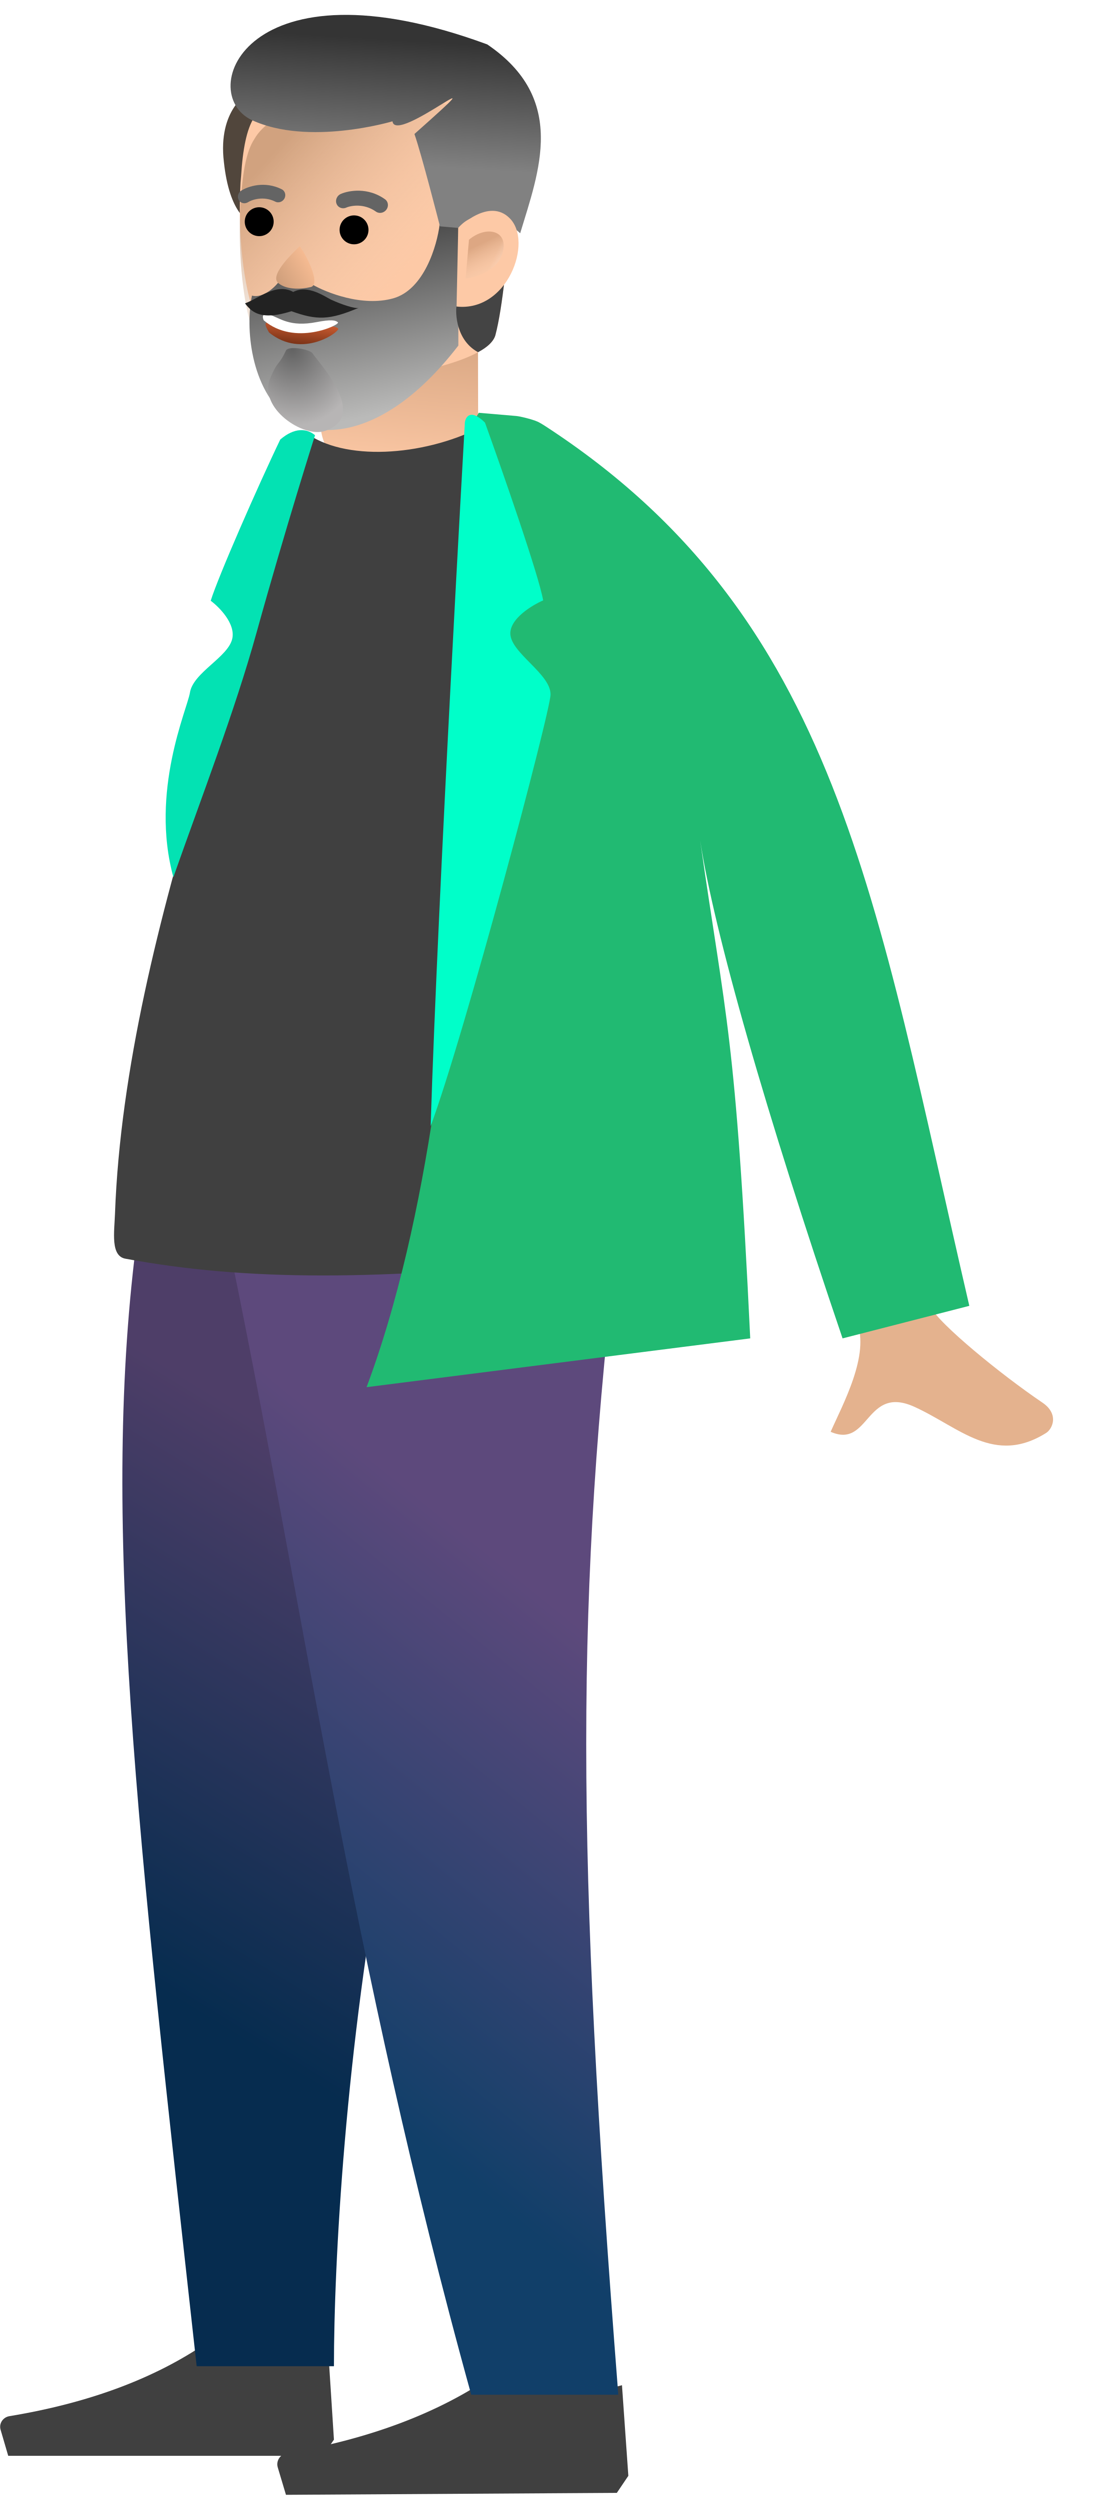 <?xml version="1.0" encoding="UTF-8"?> <svg xmlns="http://www.w3.org/2000/svg" width="204" height="457" viewBox="0 0 204 457" fill="none"> <path d="M59.25 431.668L57.458 424.724L56.561 422.988H35.052L39.533 431.668H59.25Z" fill="#0087CD"></path> <path d="M113.023 438.612L111.231 431.668L110.335 429.932H88.826L93.307 438.612H113.023Z" fill="#0087CD"></path> <path fill-rule="evenodd" clip-rule="evenodd" d="M114.858 452.54L113.694 435.975C107.492 437.771 99.707 437.126 90.337 434.039C80.326 440.997 67.698 445.781 52.455 448.392C51.292 448.591 50.516 449.666 50.722 450.792C50.735 450.866 50.753 450.938 50.774 451.009L52.272 456.012L112.755 455.659L114.858 452.54Z" fill="#404040"></path> <path fill-rule="evenodd" clip-rule="evenodd" d="M61.042 445.926L60.033 430.166C54.124 431.84 46.724 431.184 37.831 428.196C28.27 434.757 16.233 439.237 1.721 441.636C0.613 441.819 -0.131 442.836 0.058 443.909C0.07 443.979 0.086 444.047 0.106 444.115L1.501 448.881H59.024L61.042 445.926Z" fill="#404040"></path> <path d="M25.194 225.097H114.816C69.109 276.306 61.043 395.183 61.043 432.505H35.949C25.194 335.109 18.163 277.081 25.194 225.097Z" fill="url(#paint0_linear_326_175)"></path> <path d="M41.326 225.097H113.023C105.206 291.588 105.206 337.527 113.023 437.713H86.137C64.102 358.079 55.639 294.006 41.326 225.097Z" fill="url(#paint1_linear_326_175)"></path> <path d="M92.329 233.878C106.169 210.57 102.648 145.866 99.158 116.427L119.188 135.547L114.636 228.415C109.901 231.329 97.792 233.271 92.329 233.878Z" fill="url(#paint2_linear_326_175)"></path> <path d="M45.378 17.006C45.378 17.006 39.781 20.006 40.927 29.622C41.957 39.228 45.565 40.467 45.565 40.467C45.565 40.467 52.88 20.204 45.378 17.006Z" fill="#51463C"></path> <path d="M65.303 63.609C65.303 63.609 59.665 68.264 58.706 74.872C57.747 81.48 61.612 84.176 61.612 84.176C73.495 93.969 87.407 79.654 87.407 79.654L87.372 61.246C84.413 58.517 74.6 61.414 69.418 62.531C67.003 63.105 65.303 63.609 65.303 63.609Z" fill="url(#paint3_linear_326_175)"></path> <path d="M44.08 32.097C44.04 32.558 44.011 32.904 43.971 33.364C43.557 40.873 44.024 50.282 46.445 57.487C48.861 66.31 52.425 71.35 60.399 70.411C69.89 69.37 81.774 67.491 87.381 64.375C89.084 63.477 90.22 62.414 90.549 61.282C91.238 58.672 91.786 55.005 92.248 50.982C93.634 38.914 94.126 23.752 94.126 23.752C84.045 8.724 52.115 11.548 46.51 21.396C45.044 23.591 44.361 27.479 44.08 32.097Z" fill="#FDC9A6"></path> <g filter="url(#filter0_i_326_175)"> <path d="M44.08 32.097C44.04 32.558 44.011 32.904 43.971 33.364C43.557 40.873 44.024 50.282 46.445 57.487C48.861 66.31 52.425 71.35 60.399 70.411C69.89 69.37 81.774 67.491 87.381 64.375C89.084 63.477 90.22 62.414 90.549 61.282C91.238 58.672 91.786 55.005 92.248 50.982C93.634 38.914 94.126 23.752 94.126 23.752C84.045 8.724 52.115 11.548 46.51 21.396C45.044 23.591 44.361 27.479 44.08 32.097Z" fill="url(#paint4_linear_326_175)" fill-opacity="0.7"></path> </g> <path d="M64.49 44.646C65.944 44.771 67.224 43.694 67.349 42.24C67.474 40.786 66.397 39.505 64.943 39.38C63.489 39.255 62.209 40.333 62.084 41.787C61.958 43.241 63.036 44.521 64.49 44.646Z" fill="black"></path> <path d="M47.156 43.155C48.61 43.28 49.89 42.203 50.015 40.748C50.14 39.294 49.063 38.014 47.609 37.889C46.155 37.764 44.875 38.841 44.75 40.295C44.624 41.75 45.702 43.03 47.156 43.155Z" fill="black"></path> <path fill-rule="evenodd" clip-rule="evenodd" d="M51.999 36.273C51.672 36.897 50.921 37.158 50.321 36.856C48.146 35.762 46.033 36.515 45.347 36.952C44.757 37.329 43.999 37.162 43.655 36.58C43.311 35.998 43.511 35.221 44.101 34.844C45.335 34.058 48.385 33.029 51.502 34.597C52.103 34.899 52.325 35.649 51.999 36.273Z" fill="#646464"></path> <path fill-rule="evenodd" clip-rule="evenodd" d="M70.628 38.32C70.17 38.942 69.311 39.1 68.71 38.672C66.532 37.121 64.113 37.586 63.296 37.946C62.592 38.256 61.798 37.948 61.522 37.259C61.245 36.57 61.592 35.76 62.296 35.45C63.767 34.802 67.248 34.194 70.369 36.417C70.971 36.845 71.087 37.697 70.628 38.32Z" fill="#646464"></path> <path d="M71.876 54.533C77.529 52.95 79.89 44.879 80.364 41.04L83.786 41.335L83.787 63.164C69.207 82.068 56.535 79.507 52.756 76.546C45.71 71.022 44.843 59.821 46.06 54.035C48.084 54.554 50.212 52.525 51.023 51.446L57.013 51.961C59.612 53.478 66.223 56.115 71.876 54.533Z" fill="url(#paint5_linear_326_175)"></path> <g filter="url(#filter1_d_326_175)"> <path d="M49.391 58.055C47.779 57.559 48.889 59.199 49.164 59.755C55.312 64.784 62.274 59.497 61.809 59.051C61.344 58.604 60.31 58.488 57.621 58.976C52.244 59.952 51.407 58.675 49.391 58.055Z" fill="url(#paint6_linear_326_175)"></path> </g> <path d="M49.32 57.533C47.828 57.061 47.959 58.015 48.212 58.551C53.885 63.375 62.199 59.356 61.77 58.927C61.341 58.498 60.383 58.391 57.889 58.873C52.9 59.838 51.185 58.123 49.32 57.533Z" fill="white"></path> <path d="M50.891 51.762C52.518 53.096 55.391 52.811 56.624 52.502C58.726 52.302 56.46 47.425 54.803 45.002C52.995 46.706 49.264 50.429 50.891 51.762Z" fill="url(#paint7_linear_326_175)"></path> <path d="M95.088 42.637C95.088 42.637 88.408 36.259 83.764 41.663L80.423 41.376C80.423 41.376 77.061 28.203 75.756 24.493C93.258 8.962 72.29 26.632 71.745 22.174C71.745 22.174 56.377 26.772 45.999 21.932C35.631 16.978 44.945 -8.123 89.062 8.115C103.757 18.084 98.499 31.324 95.088 42.637Z" fill="url(#paint8_linear_326_175)"></path> <path d="M87.384 64.375C89.086 63.477 90.222 62.414 90.552 61.281C91.24 58.671 91.788 55.004 92.25 50.981L83.469 55.913C83.344 56.018 82.838 61.894 87.384 64.375Z" fill="#444444"></path> <path d="M83.764 41.663C83.764 41.663 89.359 35.993 93.199 39.921C97.471 44.235 92.769 57.062 83.457 56.029L83.764 41.663Z" fill="#FDC9A6"></path> <g opacity="0.5"> <path d="M85.116 50.907L85.726 43.815C88.864 41.175 93.022 42.062 91.872 46.197C90.952 49.504 86.985 50.715 85.116 50.907Z" fill="url(#paint9_linear_326_175)"></path> <path d="M85.116 50.907L85.726 43.815C88.864 41.175 93.022 42.062 91.872 46.197C90.952 49.504 86.985 50.715 85.116 50.907Z" fill="url(#paint10_linear_326_175)"></path> </g> <path d="M60.586 54.803C59.393 54.253 56.332 51.957 53.601 53.362C50.502 51.646 47.246 54.573 44.785 55.452C45.446 56.288 46.353 57.431 48.423 57.625C50.086 57.781 51.714 57.356 53.282 56.885C57.944 58.562 60.199 58.525 65.561 56.267C64.91 56.484 62.353 55.619 60.586 54.803Z" fill="#222222"></path> <path d="M134.014 169.396L152.761 169.199C162.267 211.536 168.056 234.774 170.127 238.914C171.645 241.949 182.807 251.133 190.545 256.372C193.651 258.475 192.387 261.197 191.223 261.925C181.754 267.845 175.455 260.948 167.207 257.17C158.17 253.031 159.002 264.865 151.839 261.71C154.003 256.781 159.078 247.602 156.619 241.61C155.526 238.946 147.991 214.875 134.014 169.396Z" fill="#E4B28E"></path> <path fill-rule="evenodd" clip-rule="evenodd" d="M107.501 230.07C68.974 234.155 45.044 234.155 22.921 230.07C20.18 229.564 20.897 225.222 21.019 221.861C22.921 169.159 49.92 108.827 55.844 79.032C62.767 84.316 77.139 83.458 87.706 78.174C112.11 112.89 102.682 172.725 107.501 230.07Z" fill="#404040"></path> <path fill-rule="evenodd" clip-rule="evenodd" d="M87.522 75.453L86.678 76.855C84.33 90.664 89.869 192.385 67.008 253.554L137.139 244.635C134.458 188.599 132.707 186.669 127.985 153.615C130.539 170.331 139.934 203.212 154.017 244.635L177.187 238.687C159.959 164.452 153.267 112.765 99.655 77.874C99.108 77.517 98.818 77.353 98.344 77.105L97.714 76.855C97.034 76.607 95.263 76.131 94.39 76.038L87.522 75.453Z" fill="#21BA72"></path> <path d="M99.287 109.742C98.513 105.229 91.873 86.195 88.65 77.242C86.02 74.663 85.104 76.168 84.975 77.242C84.975 77.242 80.073 162.783 78.719 205.847C84.975 188.945 100.641 129.941 100.641 126.932C100.641 123.172 93.485 119.412 93.291 115.92C93.137 113.127 97.224 110.637 99.287 109.742Z" fill="#00FFC9"></path> <path d="M38.517 109.807C39.857 105.45 47.181 88.767 51.226 80.343C53.787 78.138 56.058 78.251 57.586 79.554C57.586 79.554 52.236 96.368 46.883 115.679C42.93 129.941 36.806 145.788 31.692 160.335C27.389 144.635 34.246 129.581 34.716 126.61C35.305 122.896 41.763 120.112 42.468 116.688C43.032 113.949 40.069 110.959 38.517 109.807Z" fill="#03E2B3"></path> <path d="M57.049 64.469C55.941 63.653 52.648 63.264 52.273 64.064C50.9 66.99 50.793 65.779 49.395 69.127C47.136 74.536 55.444 80.154 59.44 78.757C67.457 75.953 58.336 66.441 57.049 64.469Z" fill="url(#paint11_radial_326_175)"></path> <defs> <filter id="filter0_i_326_175" x="43.837" y="13.244" width="50.29" height="61.278" filterUnits="userSpaceOnUse" color-interpolation-filters="sRGB"> <feFlood flood-opacity="0" result="BackgroundImageFix"></feFlood> <feBlend mode="normal" in="SourceGraphic" in2="BackgroundImageFix" result="shape"></feBlend> <feColorMatrix in="SourceAlpha" type="matrix" values="0 0 0 0 0 0 0 0 0 0 0 0 0 0 0 0 0 0 127 0" result="hardAlpha"></feColorMatrix> <feOffset dy="4"></feOffset> <feGaussianBlur stdDeviation="2"></feGaussianBlur> <feComposite in2="hardAlpha" operator="arithmetic" k2="-1" k3="1"></feComposite> <feColorMatrix type="matrix" values="0 0 0 0 0.992 0 0 0 0 0.865 0 0 0 0 0.617 0 0 0 0.25 0"></feColorMatrix> <feBlend mode="normal" in2="shape" result="effect1_innerShadow_326_175"></feBlend> </filter> <filter id="filter1_d_326_175" x="47.535" y="57.962" width="15.296" height="5.948" filterUnits="userSpaceOnUse" color-interpolation-filters="sRGB"> <feFlood flood-opacity="0" result="BackgroundImageFix"></feFlood> <feColorMatrix in="SourceAlpha" type="matrix" values="0 0 0 0 0 0 0 0 0 0 0 0 0 0 0 0 0 0 127 0" result="hardAlpha"></feColorMatrix> <feOffset dy="1"></feOffset> <feGaussianBlur stdDeviation="0.5"></feGaussianBlur> <feColorMatrix type="matrix" values="0 0 0 0 0.896 0 0 0 0 0.681 0 0 0 0 0.504 0 0 0 1 0"></feColorMatrix> <feBlend mode="normal" in2="BackgroundImageFix" result="effect1_dropShadow_326_175"></feBlend> <feBlend mode="normal" in="SourceGraphic" in2="effect1_dropShadow_326_175" result="shape"></feBlend> </filter> <linearGradient id="paint0_linear_326_175" x1="10.854" y1="352.685" x2="62.197" y2="268.744" gradientUnits="userSpaceOnUse"> <stop stop-color="#062C4F"></stop> <stop offset="1" stop-color="#4E3E68"></stop> </linearGradient> <linearGradient id="paint1_linear_326_175" x1="32.396" y1="355.889" x2="90.205" y2="284.384" gradientUnits="userSpaceOnUse"> <stop stop-color="#113F69"></stop> <stop offset="1" stop-color="#5D497C"></stop> </linearGradient> <linearGradient id="paint2_linear_326_175" x1="109.173" y1="202.467" x2="87.474" y2="207.844" gradientUnits="userSpaceOnUse"> <stop stop-color="#C63F05" stop-opacity="0.5"></stop> <stop offset="1" stop-color="#E26002" stop-opacity="0.4"></stop> </linearGradient> <linearGradient id="paint3_linear_326_175" x1="77.393" y1="59.564" x2="75.041" y2="86.902" gradientUnits="userSpaceOnUse"> <stop stop-color="#D6A480"></stop> <stop offset="1" stop-color="#FDC9A6"></stop> </linearGradient> <linearGradient id="paint4_linear_326_175" x1="53.489" y1="20.249" x2="78.005" y2="42.454" gradientUnits="userSpaceOnUse"> <stop stop-color="#BF926F"></stop> <stop offset="1" stop-color="#F3D1B5" stop-opacity="0"></stop> </linearGradient> <linearGradient id="paint5_linear_326_175" x1="55.993" y1="42.249" x2="63.071" y2="76.985" gradientUnits="userSpaceOnUse"> <stop stop-color="#414141"></stop> <stop offset="1" stop-color="#BABAB9"></stop> </linearGradient> <linearGradient id="paint6_linear_326_175" x1="54.849" y1="58.012" x2="54.414" y2="61.901" gradientUnits="userSpaceOnUse"> <stop stop-color="#C75A30"></stop> <stop offset="1" stop-color="#7B3317"></stop> </linearGradient> <linearGradient id="paint7_linear_326_175" x1="49.088" y1="53.633" x2="57.253" y2="48.934" gradientUnits="userSpaceOnUse"> <stop stop-color="#C09473"></stop> <stop offset="1" stop-color="#F6BB92"></stop> </linearGradient> <linearGradient id="paint8_linear_326_175" x1="78.77" y1="7.668" x2="77.147" y2="34.478" gradientUnits="userSpaceOnUse"> <stop stop-color="#343434"></stop> <stop offset="0.849" stop-color="#818181"></stop> </linearGradient> <linearGradient id="paint9_linear_326_175" x1="87.701" y1="44.641" x2="90.219" y2="49.849" gradientUnits="userSpaceOnUse"> <stop stop-color="#BD8660"></stop> <stop offset="1" stop-color="#F3D1B5" stop-opacity="0.31"></stop> </linearGradient> <linearGradient id="paint10_linear_326_175" x1="93.451" y1="53.577" x2="88.332" y2="51.151" gradientUnits="userSpaceOnUse"> <stop stop-color="white"></stop> <stop offset="1" stop-color="white" stop-opacity="0"></stop> </linearGradient> <radialGradient id="paint11_radial_326_175" cx="0" cy="0" r="1" gradientUnits="userSpaceOnUse" gradientTransform="translate(53.398 63.625) rotate(80.001) scale(14.162 12.402)"> <stop stop-color="#616161"></stop> <stop offset="1" stop-color="#B7B5B5"></stop> </radialGradient> </defs> </svg> 